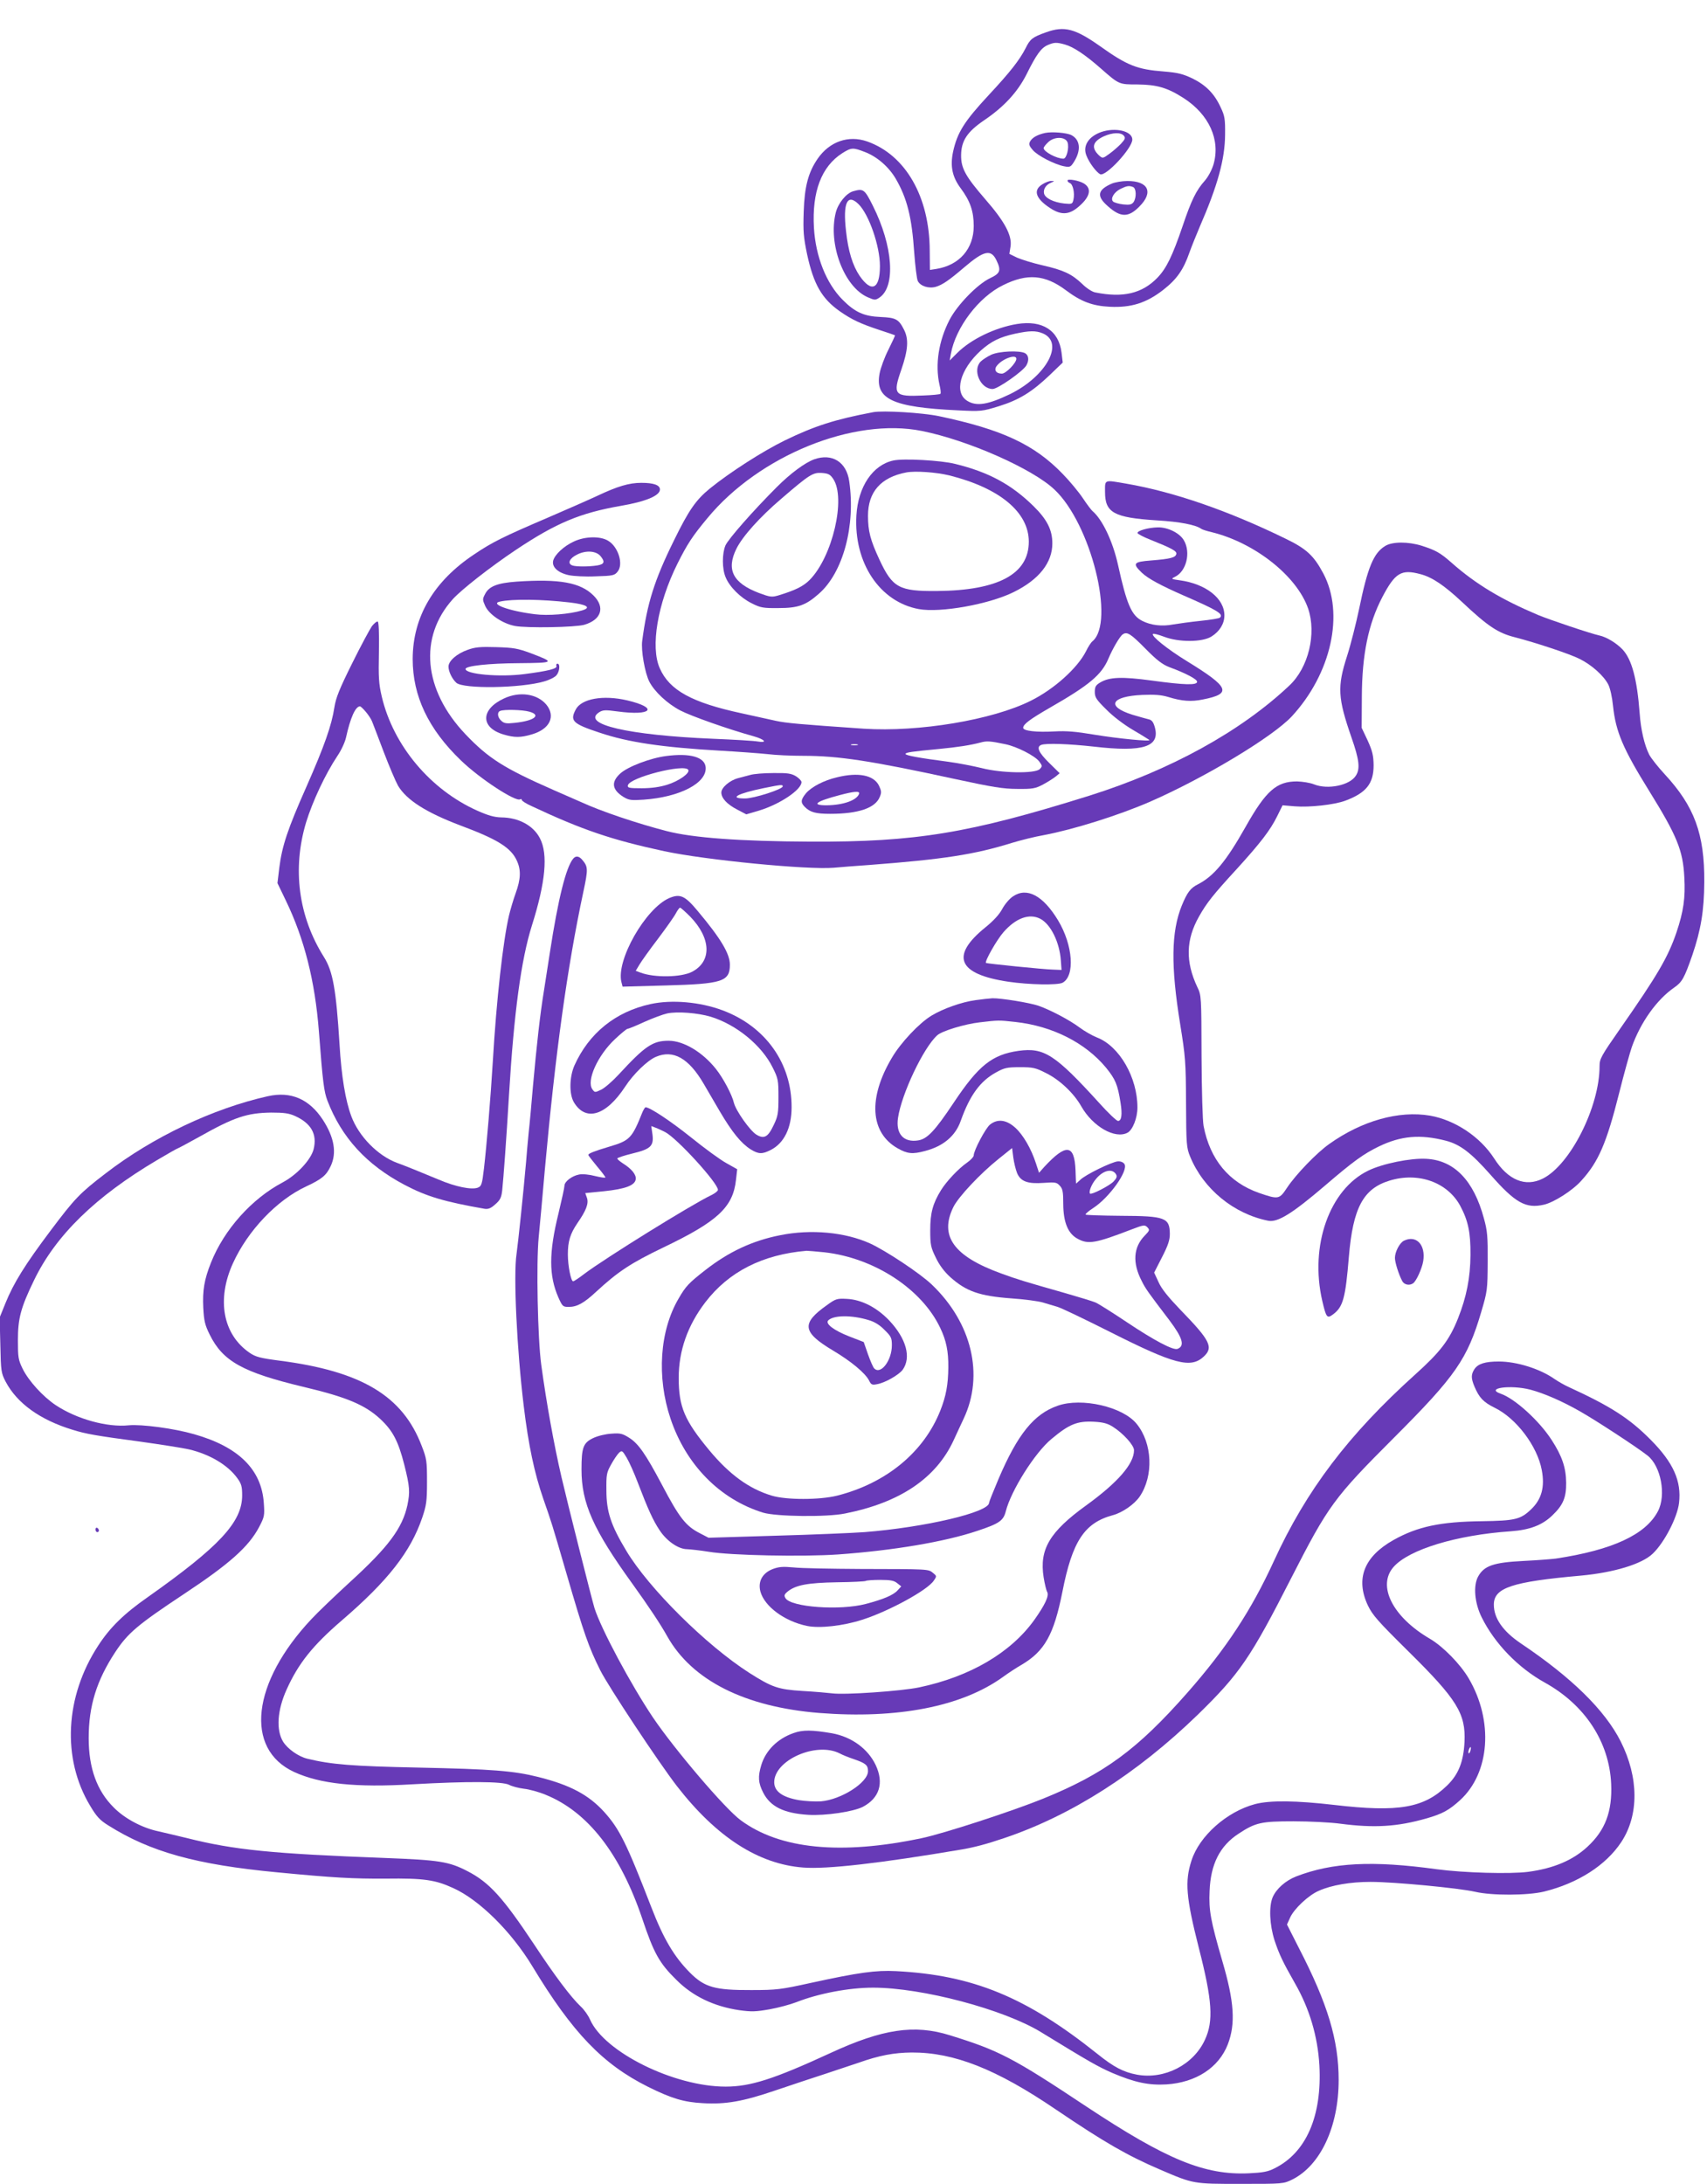 <?xml version="1.0" standalone="no"?>
<!DOCTYPE svg PUBLIC "-//W3C//DTD SVG 20010904//EN"
 "http://www.w3.org/TR/2001/REC-SVG-20010904/DTD/svg10.dtd">
<svg version="1.0" xmlns="http://www.w3.org/2000/svg"
 width="1001pt" height="1280pt" viewBox="0 0 1001 1280"
 preserveAspectRatio="xMidYMid meet">
<g transform="translate(0,1280) scale(0.1,-0.1)"
fill="#673ab7" stroke="none">
<path d="M6135 12611 c-81 -29 -94 -39 -121 -94 -36 -70 -91 -140 -214 -272
-146 -157 -186 -221 -211 -334 -18 -85 -5 -148 45 -215 55 -74 76 -134 76
-221 0 -133 -84 -229 -218 -251 l-39 -6 -1 113 c-1 316 -142 561 -367 640
-109 38 -220 0 -290 -101 -55 -80 -77 -162 -82 -310 -4 -117 -1 -150 20 -251
38 -175 86 -259 191 -333 72 -50 121 -73 236 -111 47 -15 86 -29 88 -30 2 -2
-16 -39 -38 -84 -23 -45 -46 -108 -52 -140 -28 -150 74 -198 458 -216 138 -7
143 -6 241 24 119 37 194 83 299 183 l76 73 -7 58 c-16 131 -113 192 -261 168
-128 -21 -270 -89 -351 -170 l-44 -44 7 39 c28 155 164 334 307 403 141 70
245 61 366 -29 89 -67 156 -93 259 -98 125 -6 214 22 312 98 81 63 120 119
155 220 13 36 40 103 60 150 105 241 148 396 149 540 1 93 -2 111 -26 161 -36
79 -86 130 -165 169 -57 27 -85 34 -168 41 -157 12 -215 35 -375 149 -146 103
-209 119 -315 81z m110 -72 c50 -14 119 -60 210 -140 108 -95 107 -94 215 -94
114 -1 176 -19 271 -80 149 -96 217 -245 175 -389 -10 -33 -31 -72 -50 -94
-52 -58 -80 -116 -131 -267 -60 -176 -95 -248 -148 -303 -89 -92 -201 -119
-364 -86 -18 3 -52 25 -77 50 -62 59 -110 81 -233 109 -57 13 -124 34 -149 45
l-45 22 7 44 c9 64 -33 144 -149 277 -115 133 -142 181 -141 258 1 84 36 136
132 202 119 80 199 167 252 272 57 115 85 154 124 171 38 16 51 17 101 3z
m-1173 -630 c71 -27 140 -87 181 -157 66 -114 94 -224 108 -432 6 -80 15 -155
21 -167 15 -30 64 -46 106 -34 39 12 76 37 165 113 117 100 158 109 190 43 29
-60 23 -77 -36 -105 -75 -35 -194 -158 -239 -245 -64 -124 -85 -262 -59 -379
7 -27 9 -51 6 -54 -3 -4 -48 -8 -100 -10 -171 -8 -181 4 -130 150 40 116 45
180 16 236 -31 61 -47 70 -136 74 -99 4 -151 28 -223 100 -97 97 -159 254
-169 423 -12 211 44 359 166 437 54 34 63 34 133 7z m1043 -1063 c128 -54 22
-251 -192 -356 -129 -62 -196 -73 -250 -40 -80 48 -44 184 78 295 62 55 111
79 201 99 84 18 122 19 163 2z"/>
<path d="M6457 12026 c-75 -27 -109 -82 -86 -138 16 -42 57 -96 80 -109 32
-17 189 152 189 203 0 50 -99 73 -183 44z m133 -21 c11 -13 8 -21 -16 -47 -16
-17 -47 -44 -68 -59 -38 -28 -40 -28 -59 -12 -50 46 -41 83 26 114 51 23 100
24 117 4z"/>
<path d="M6130 12021 c-46 -10 -77 -27 -90 -51 -8 -15 -5 -25 16 -49 27 -33
130 -86 186 -96 32 -6 37 -4 57 28 42 68 35 128 -16 155 -27 14 -113 21 -153
13z m130 -55 c11 -30 -5 -96 -24 -96 -40 0 -116 41 -116 62 0 5 11 20 25 33
34 35 101 36 115 1z"/>
<path d="M6260 11742 c0 -6 6 -12 14 -15 18 -7 29 -59 21 -96 -6 -27 -8 -28
-53 -24 -65 7 -116 33 -120 61 -4 26 13 50 43 62 20 9 20 9 0 9 -11 1 -35 -8
-52 -19 -56 -34 -41 -83 44 -139 62 -41 107 -41 159 0 75 60 90 112 41 143
-28 18 -97 30 -97 18z"/>
<path d="M6520 11724 c-85 -37 -91 -74 -23 -133 74 -66 120 -67 184 -2 85 84
53 151 -71 150 -30 0 -71 -7 -90 -15z m124 -20 c20 -8 21 -63 3 -89 -11 -14
-23 -17 -61 -13 -26 3 -53 11 -59 17 -17 17 6 55 44 74 37 18 50 20 73 11z"/>
<path d="M5003 11679 c-41 -12 -88 -70 -102 -125 -46 -183 48 -435 187 -496
41 -18 45 -18 68 -3 98 64 81 304 -38 540 -48 96 -55 101 -115 84z m32 -76
c61 -61 125 -245 125 -362 0 -136 -49 -159 -119 -58 -41 61 -67 144 -80 264
-19 165 8 221 74 156z"/>
<path d="M5813 10721 c-23 -11 -51 -29 -62 -40 -50 -50 -2 -161 70 -161 30 0
180 105 198 139 17 30 13 59 -8 71 -33 17 -151 12 -198 -9z m147 -24 c0 -24
-61 -87 -85 -87 -35 0 -49 23 -28 48 34 41 113 68 113 39z"/>
<path d="M5120 10384 c-223 -42 -344 -81 -517 -165 -131 -64 -321 -186 -440
-282 -82 -67 -124 -127 -211 -305 -115 -233 -157 -368 -186 -588 -8 -55 16
-190 42 -240 31 -59 105 -128 181 -168 63 -33 284 -111 429 -151 68 -19 85
-41 25 -31 -21 4 -139 11 -263 16 -497 21 -773 85 -667 155 22 14 36 15 109 5
201 -27 242 21 56 65 -141 33 -269 10 -302 -54 -35 -66 -18 -83 139 -135 169
-57 365 -86 710 -106 105 -6 228 -15 275 -20 47 -6 142 -10 212 -10 205 0 395
-29 888 -136 218 -47 283 -58 365 -58 90 -1 105 2 150 25 28 15 61 36 75 47
l24 20 -62 61 c-62 61 -76 93 -46 105 28 11 164 6 308 -10 292 -34 392 -1 357
117 -9 30 -18 40 -39 44 -15 4 -56 15 -92 26 -156 49 -125 108 60 116 70 3
110 0 150 -12 81 -25 135 -29 203 -15 173 34 158 71 -93 225 -114 70 -210 147
-199 159 4 4 33 -4 65 -16 86 -33 223 -33 278 1 48 30 76 75 76 124 0 100
-109 185 -263 206 -50 7 -51 8 -27 20 67 32 94 142 53 213 -24 43 -94 78 -153
77 -55 -1 -124 -20 -119 -34 2 -5 35 -23 74 -38 127 -51 157 -67 153 -84 -4
-21 -34 -29 -147 -38 -105 -8 -112 -17 -55 -72 37 -35 112 -75 244 -133 200
-87 236 -109 214 -130 -5 -5 -56 -13 -114 -19 -58 -6 -130 -16 -160 -21 -66
-13 -131 -5 -182 21 -63 32 -91 97 -142 329 -31 139 -92 266 -150 315 -7 6
-32 39 -56 75 -24 36 -77 100 -118 142 -167 173 -356 261 -727 339 -96 20
-327 34 -385 23z m286 -110 c270 -54 648 -221 777 -343 214 -200 358 -778 223
-890 -9 -7 -26 -34 -38 -59 -50 -98 -186 -221 -323 -289 -225 -113 -659 -185
-980 -164 -379 26 -455 33 -515 46 -36 8 -126 28 -200 44 -293 63 -424 135
-481 264 -56 125 -13 379 103 612 59 118 89 163 177 269 303 366 857 591 1257
510z m1309 -1274 c70 -71 102 -95 144 -111 95 -35 161 -70 161 -85 0 -21 -75
-19 -265 7 -176 24 -249 21 -303 -11 -27 -16 -32 -26 -32 -56 0 -31 9 -45 68
-103 39 -40 104 -89 157 -120 50 -29 92 -56 95 -58 10 -11 -183 8 -323 31
-107 18 -164 23 -233 19 -106 -6 -184 3 -184 21 0 21 39 50 155 117 234 134
305 194 345 289 25 59 67 131 84 142 25 17 46 4 131 -82z m-819 -562 c68 -14
173 -68 198 -101 19 -26 19 -28 3 -45 -28 -27 -224 -24 -340 6 -49 12 -136 29
-195 37 -169 22 -252 37 -252 46 0 9 37 14 195 29 113 11 184 22 245 38 36 10
56 9 146 -10z m-868 -5 c-10 -2 -26 -2 -35 0 -10 3 -2 5 17 5 19 0 27 -2 18
-5z"/>
<path d="M4775 10108 c-55 -20 -139 -82 -220 -163 -140 -140 -284 -304 -301
-342 -20 -48 -20 -137 1 -186 23 -57 88 -121 153 -153 51 -26 67 -29 157 -28
115 0 160 16 237 84 142 124 216 399 178 659 -16 113 -100 166 -205 129z m111
-115 c76 -113 -4 -456 -138 -592 -38 -38 -85 -61 -184 -91 -38 -11 -48 -10
-115 15 -151 58 -191 136 -131 258 36 73 136 185 265 295 165 142 184 153 236
150 38 -3 49 -8 67 -35z"/>
<path d="M5239 10101 c-121 -26 -207 -153 -217 -322 -16 -278 137 -507 366
-549 127 -23 412 28 557 100 148 73 226 172 226 285 0 79 -31 140 -109 217
-131 129 -265 201 -461 249 -83 21 -303 33 -362 20z m326 -87 c297 -74 468
-216 468 -389 0 -190 -180 -286 -538 -289 -223 -2 -261 19 -338 184 -53 114
-67 167 -67 257 0 140 76 226 225 254 53 10 175 1 250 -17z"/>
<path d="M6480 9916 c0 -121 52 -150 304 -166 135 -8 228 -26 261 -50 6 -4 33
-13 60 -19 253 -62 500 -257 566 -448 50 -147 2 -346 -110 -451 -286 -270
-700 -497 -1174 -646 -704 -220 -1015 -272 -1637 -269 -409 2 -687 22 -841 62
-174 45 -385 116 -504 171 -11 5 -83 36 -160 70 -289 127 -381 185 -516 327
-246 259 -275 568 -73 792 51 56 218 187 369 288 237 158 376 216 615 258 147
25 230 60 230 96 0 26 -37 39 -109 39 -72 0 -139 -20 -258 -76 -51 -24 -184
-82 -295 -130 -255 -109 -322 -142 -427 -213 -238 -158 -360 -366 -361 -613 0
-218 92 -412 284 -596 111 -107 320 -243 346 -227 6 3 10 2 10 -4 0 -5 26 -22
58 -36 298 -140 471 -198 777 -264 244 -52 841 -110 994 -97 42 4 135 11 206
16 435 33 619 61 840 130 50 15 133 36 185 45 175 33 437 115 624 196 320 140
719 380 831 500 232 251 310 603 185 838 -56 105 -99 145 -224 205 -332 162
-652 273 -930 321 -134 23 -126 26 -126 -49z"/>
<path d="M3365 9626 c-59 -27 -112 -77 -121 -112 -9 -37 27 -71 91 -85 29 -6
98 -10 159 -7 100 3 110 5 128 28 35 43 4 144 -55 180 -46 29 -137 27 -202 -4z
m157 -86 c27 -33 22 -47 -19 -54 -49 -8 -127 -8 -147 0 -30 11 -17 41 27 63
52 27 113 23 139 -9z"/>
<path d="M8123 9600 c-68 -41 -103 -125 -153 -369 -18 -85 -49 -209 -71 -277
-58 -180 -54 -245 26 -476 46 -131 52 -184 26 -224 -35 -57 -165 -84 -246 -51
-22 9 -67 16 -99 17 -120 0 -182 -54 -301 -265 -115 -204 -187 -290 -280 -338
-44 -22 -63 -47 -95 -125 -62 -153 -65 -353 -9 -697 30 -186 33 -218 34 -460
1 -244 3 -263 24 -314 78 -190 256 -336 458 -376 55 -11 140 41 334 207 167
143 224 184 314 228 130 63 243 73 394 34 84 -22 148 -71 262 -200 145 -165
207 -199 312 -175 59 13 170 84 221 142 100 110 147 219 221 513 29 116 63
237 74 269 51 144 146 278 249 349 46 32 59 55 106 190 50 147 69 259 70 428
2 282 -58 444 -232 632 -39 42 -80 94 -91 115 -28 56 -49 145 -56 243 -15 200
-46 315 -100 373 -36 38 -94 73 -135 82 -51 11 -295 93 -362 121 -213 90 -362
179 -504 304 -68 60 -93 74 -176 101 -80 25 -173 25 -215 -1z m206 -165 c69
-18 139 -65 243 -162 153 -144 212 -183 311 -208 124 -32 323 -98 380 -127 71
-35 142 -99 168 -150 11 -21 23 -75 28 -126 16 -151 58 -250 212 -498 163
-263 198 -348 206 -505 7 -122 -5 -202 -46 -324 -50 -146 -110 -249 -330 -564
-113 -162 -121 -177 -121 -220 0 -238 -172 -579 -333 -659 -102 -51 -204 -9
-285 118 -82 127 -229 225 -376 251 -183 31 -400 -30 -591 -166 -74 -52 -197
-180 -248 -257 -45 -68 -50 -69 -164 -30 -176 62 -287 195 -325 392 -6 32 -11
204 -12 410 -1 351 -1 356 -25 405 -70 149 -67 277 10 413 45 80 83 128 220
277 142 156 198 229 239 312 l31 63 72 -6 c86 -7 232 9 296 33 123 46 166 100
166 208 -1 58 -7 83 -35 145 l-35 74 1 181 c1 249 38 428 120 585 75 143 111
165 223 135z"/>
<path d="M3030 9391 c-112 -8 -162 -27 -185 -72 -16 -30 -16 -34 0 -70 23 -51
102 -104 175 -118 71 -13 353 -8 406 7 100 29 124 102 55 171 -77 77 -199 99
-451 82z m310 -122 c102 -12 130 -30 73 -47 -74 -22 -201 -32 -277 -22 -153
19 -266 61 -204 74 71 16 245 14 408 -5z"/>
<path d="M2181 9130 c-12 -17 -65 -115 -116 -218 -75 -151 -95 -201 -104 -257
-16 -106 -59 -228 -164 -466 -110 -248 -143 -347 -159 -474 l-11 -91 50 -104
c108 -224 170 -469 193 -765 23 -302 30 -353 50 -406 83 -216 229 -376 453
-494 129 -68 234 -99 469 -140 21 -3 37 3 62 26 29 25 36 39 41 82 8 78 24
293 40 562 29 480 71 790 134 990 80 253 96 419 47 512 -38 74 -124 121 -226
122 -41 1 -77 11 -140 39 -276 123 -493 381 -561 668 -18 77 -20 112 -17 263
2 116 -1 175 -7 178 -6 2 -21 -11 -34 -27z m-36 -502 c15 -18 32 -43 37 -57 6
-14 36 -94 68 -178 32 -84 70 -173 84 -198 50 -84 164 -157 368 -234 217 -81
295 -130 329 -206 25 -54 23 -107 -7 -190 -14 -38 -31 -97 -39 -130 -35 -149
-74 -496 -95 -855 -13 -216 -36 -491 -52 -629 -11 -94 -15 -104 -36 -112 -36
-14 -131 5 -229 47 -128 53 -192 79 -244 98 -112 41 -225 155 -269 274 -34 91
-58 233 -69 422 -20 321 -39 427 -91 510 -150 238 -187 517 -105 790 38 123
112 282 184 390 22 32 44 80 50 107 25 114 55 183 82 183 4 0 19 -14 34 -32z"/>
<path d="M2742 8991 c-63 -22 -112 -65 -112 -98 0 -29 21 -72 46 -95 41 -37
378 -32 515 8 29 8 62 24 72 36 19 22 23 68 6 68 -6 0 -9 -6 -6 -14 6 -15 -48
-29 -188 -47 -144 -19 -345 -1 -345 30 0 18 134 33 314 34 210 2 212 4 67 59
-76 28 -100 32 -201 35 -93 3 -125 0 -168 -16z"/>
<path d="M2955 8706 c-138 -64 -138 -171 -2 -211 64 -19 100 -19 167 1 105 31
140 106 83 175 -54 63 -156 78 -248 35z m148 -77 c74 -20 31 -54 -86 -66 -47
-5 -61 -3 -77 12 -23 20 -26 51 -7 58 22 10 131 7 170 -4z"/>
<path d="M3908 8369 c-95 -12 -228 -63 -271 -103 -55 -50 -48 -95 19 -137 32
-19 45 -21 118 -16 214 15 373 98 364 191 -6 59 -92 83 -230 65z m128 -81 c12
-19 -56 -67 -125 -88 -42 -13 -92 -20 -148 -20 -74 0 -84 2 -81 17 9 46 331
128 354 91z"/>
<path d="M4400 8258 c-19 -5 -52 -14 -72 -19 -49 -13 -98 -55 -98 -84 0 -33
33 -69 93 -100 l53 -28 75 22 c122 37 249 122 249 167 0 8 -15 23 -32 34 -28
17 -50 20 -133 19 -55 0 -116 -5 -135 -11z m190 -67 c0 -17 -169 -71 -221 -71
-98 0 -45 29 111 61 103 21 110 21 110 10z"/>
<path d="M4908 8244 c-77 -18 -150 -56 -182 -94 -31 -38 -32 -54 -6 -80 31
-31 64 -40 148 -40 166 0 265 34 291 99 11 26 10 35 -5 67 -31 61 -121 79
-246 48z m130 -96 c-13 -39 -94 -67 -191 -68 -93 0 -63 23 78 60 83 22 118 25
113 8z"/>
<path d="M3361 7767 c-42 -51 -88 -235 -136 -547 -9 -58 -25 -159 -35 -225
-23 -140 -43 -320 -65 -565 -8 -96 -19 -218 -25 -270 -5 -52 -12 -129 -15
-170 -14 -162 -46 -469 -56 -540 -19 -123 2 -560 42 -889 28 -233 63 -396 115
-546 50 -144 46 -129 138 -445 100 -344 128 -424 196 -560 48 -96 344 -542
449 -678 232 -299 478 -458 741 -478 137 -11 452 25 930 106 75 13 144 31 250
67 392 132 779 379 1134 723 245 239 309 332 548 801 218 426 249 469 605 825
359 359 428 459 509 734 36 122 37 129 38 295 1 147 -2 181 -22 253 -60 224
-175 342 -339 350 -91 5 -255 -28 -339 -69 -228 -110 -345 -441 -270 -764 23
-98 28 -105 63 -79 59 44 73 95 93 339 24 285 84 398 238 445 168 52 339 -9
414 -146 47 -87 62 -157 61 -289 -1 -134 -23 -246 -73 -372 -51 -128 -104
-197 -251 -329 -392 -353 -639 -679 -829 -1094 -133 -290 -280 -513 -506 -770
-295 -335 -489 -477 -849 -623 -183 -74 -582 -204 -711 -231 -475 -100 -831
-64 -1060 105 -92 67 -389 416 -516 604 -130 194 -303 517 -342 640 -16 53
-159 619 -194 770 -43 186 -87 428 -118 655 -21 153 -30 597 -15 749 6 64 23
242 36 396 62 683 131 1183 225 1624 30 140 29 151 -8 194 -18 20 -36 22 -51
4z"/>
<path d="M5940 7546 c-20 -13 -48 -46 -63 -74 -17 -32 -52 -70 -98 -107 -208
-168 -163 -275 134 -319 122 -18 289 -21 318 -6 74 40 61 220 -26 365 -88 146
-183 197 -265 141z m160 -131 c62 -32 114 -139 121 -246 l4 -54 -50 2 c-53 1
-388 35 -393 39 -10 7 64 137 103 181 72 82 151 111 215 78z"/>
<path d="M3924 7536 c-139 -61 -312 -364 -280 -492 l7 -27 252 7 c334 9 377
23 377 122 0 64 -53 153 -189 315 -75 90 -103 102 -167 75z m123 -108 c124
-128 128 -263 11 -324 -64 -33 -221 -35 -301 -5 l-29 11 21 35 c11 19 60 88
109 152 49 65 97 133 106 151 9 17 20 32 24 32 4 0 31 -24 59 -52z"/>
<path d="M5721 6938 c-82 -11 -191 -50 -259 -91 -71 -43 -180 -158 -232 -247
-140 -235 -128 -438 33 -530 58 -33 88 -36 162 -16 107 28 178 88 209 177 53
149 114 233 208 284 47 26 63 30 138 30 77 0 92 -3 153 -34 80 -39 164 -118
208 -196 67 -118 198 -193 271 -154 30 16 58 86 58 148 0 175 -105 359 -237
410 -28 11 -75 38 -103 59 -56 42 -167 101 -240 127 -53 18 -220 45 -270 44
-19 -1 -64 -6 -99 -11z m234 -128 c217 -24 410 -122 531 -268 55 -68 68 -98
85 -206 11 -68 6 -106 -15 -106 -8 0 -57 46 -108 103 -261 287 -325 328 -474
308 -156 -22 -236 -86 -380 -302 -112 -168 -156 -214 -209 -223 -86 -14 -133
38 -119 132 21 141 149 411 230 484 29 26 162 66 250 76 111 13 109 13 209 2z"/>
<path d="M3815 6915 c-206 -45 -362 -171 -447 -361 -29 -67 -31 -166 -3 -214
69 -116 189 -80 301 91 48 74 132 155 181 175 101 43 192 -8 280 -159 17 -29
59 -101 94 -161 72 -122 124 -186 180 -222 47 -29 68 -30 119 -4 78 40 122
129 122 250 1 258 -153 474 -404 568 -133 50 -299 64 -423 37z m352 -74 c151
-46 300 -168 364 -298 32 -64 34 -74 34 -173 0 -93 -3 -112 -27 -162 -34 -73
-57 -86 -103 -58 -38 24 -119 139 -131 185 -11 48 -63 146 -106 200 -78 98
-189 165 -277 165 -93 0 -138 -30 -292 -197 -37 -40 -83 -80 -104 -90 -36 -17
-37 -17 -51 2 -37 50 31 200 133 295 35 33 68 60 73 60 6 0 50 18 100 41 49
22 109 44 132 49 60 13 181 3 255 -19z"/>
<path d="M1571 6375 c-322 -72 -676 -240 -951 -452 -152 -116 -182 -148 -322
-334 -152 -202 -218 -309 -266 -427 l-34 -84 4 -161 c3 -154 5 -165 31 -215
67 -127 202 -224 392 -282 80 -25 139 -35 400 -70 121 -17 248 -37 283 -45
123 -29 228 -92 283 -168 25 -34 29 -50 29 -102 0 -156 -133 -299 -552 -595
-142 -99 -223 -179 -292 -285 -195 -298 -214 -662 -48 -938 38 -64 57 -85 107
-116 246 -155 515 -230 990 -275 332 -32 446 -38 637 -37 224 3 290 -7 395
-55 154 -69 342 -256 465 -459 235 -389 413 -574 678 -706 139 -69 210 -90
321 -96 134 -8 236 10 424 74 88 30 221 74 295 98 74 25 162 54 195 65 121 43
208 59 311 60 248 1 497 -97 847 -335 284 -192 416 -268 609 -351 198 -85 194
-84 473 -84 251 0 251 0 304 26 165 83 271 310 271 583 0 233 -64 446 -233
773 l-70 138 18 40 c23 52 108 132 169 158 74 33 185 52 303 52 139 0 516 -36
613 -58 99 -23 308 -22 404 1 199 49 363 154 453 290 105 159 103 379 -3 590
-93 184 -288 375 -586 575 -105 71 -158 147 -158 227 0 99 106 134 510 170
195 18 359 68 422 129 68 65 144 212 154 297 15 128 -33 236 -166 370 -125
126 -234 196 -480 309 -25 11 -63 33 -85 48 -84 59 -220 102 -326 102 -80 0
-122 -13 -143 -45 -20 -31 -20 -53 0 -101 28 -66 52 -92 119 -125 127 -62 250
-225 276 -365 19 -100 -1 -172 -63 -231 -62 -59 -94 -66 -288 -69 -243 -3
-377 -31 -518 -110 -173 -97 -224 -227 -151 -383 28 -58 58 -92 239 -271 284
-280 336 -364 328 -530 -6 -116 -35 -190 -102 -255 -136 -132 -284 -158 -661
-114 -225 26 -377 28 -465 5 -166 -44 -327 -187 -373 -331 -40 -123 -32 -216
43 -512 79 -308 87 -428 36 -538 -67 -147 -237 -234 -398 -205 -80 15 -136 44
-233 122 -417 333 -730 462 -1181 485 -119 6 -219 -8 -499 -69 -177 -39 -201
-42 -350 -42 -212 -1 -273 16 -358 101 -93 93 -156 199 -227 383 -146 377
-187 460 -277 560 -91 100 -199 158 -387 205 -143 36 -272 46 -701 55 -390 8
-513 18 -653 52 -53 13 -116 58 -142 100 -42 69 -34 185 21 306 69 153 153
258 324 405 270 232 403 402 471 602 24 71 28 95 28 210 0 121 -2 136 -31 210
-111 293 -352 438 -833 500 -115 15 -141 22 -176 46 -157 107 -195 312 -98
525 87 191 257 370 429 450 92 43 118 64 144 119 37 78 21 169 -46 272 -80
122 -188 168 -322 138z m159 -116 c95 -43 131 -107 109 -195 -16 -62 -98 -150
-181 -194 -182 -96 -344 -277 -421 -471 -39 -98 -50 -162 -45 -264 4 -77 10
-102 38 -158 77 -156 194 -221 555 -307 249 -59 356 -105 444 -186 74 -69 106
-129 142 -270 32 -128 34 -158 18 -236 -29 -134 -111 -245 -336 -450 -87 -80
-189 -177 -226 -217 -351 -373 -395 -762 -102 -897 153 -70 360 -92 695 -72
320 18 527 17 565 -3 17 -9 55 -19 86 -23 31 -3 90 -19 130 -36 246 -100 436
-344 565 -725 68 -203 100 -261 201 -360 96 -96 220 -155 368 -177 72 -10 97
-9 177 5 51 9 122 28 158 42 130 51 308 85 450 85 287 0 766 -127 985 -261
281 -172 333 -202 418 -239 132 -56 213 -73 317 -67 173 11 307 98 360 235 46
120 38 249 -32 487 -69 238 -80 298 -75 410 6 159 60 266 171 338 99 65 132
72 321 72 94 0 217 -6 275 -14 198 -26 334 -18 505 31 94 27 132 48 197 107
175 160 197 464 51 713 -50 85 -150 187 -228 233 -218 127 -311 310 -213 421
90 102 368 187 688 209 111 8 184 36 243 93 63 60 82 105 81 192 -1 88 -24
156 -85 250 -73 113 -215 242 -298 271 -95 33 57 54 173 24 79 -21 184 -66
291 -127 92 -52 331 -208 396 -259 79 -62 111 -232 61 -327 -72 -137 -267
-227 -598 -277 -22 -3 -109 -10 -192 -14 -174 -9 -229 -28 -264 -91 -30 -54
-21 -156 21 -240 76 -153 213 -295 370 -382 236 -131 378 -348 389 -594 7
-162 -35 -272 -139 -368 -85 -79 -198 -127 -347 -147 -105 -14 -379 -6 -536
15 -378 52 -612 40 -825 -42 -63 -25 -116 -72 -138 -122 -23 -55 -18 -162 11
-253 28 -84 49 -127 120 -252 85 -148 133 -310 143 -480 16 -297 -77 -512
-263 -604 -39 -20 -68 -25 -150 -29 -260 -12 -483 80 -953 391 -432 287 -513
329 -801 418 -208 65 -395 37 -700 -104 -332 -153 -469 -197 -615 -197 -302 0
-711 202 -795 393 -10 23 -34 58 -55 77 -58 55 -152 180 -274 365 -183 275
-262 362 -390 428 -108 56 -166 65 -481 77 -664 25 -888 47 -1165 117 -55 13
-129 31 -165 39 -96 20 -199 75 -263 140 -99 98 -147 231 -147 407 0 187 46
337 156 504 74 112 131 160 404 341 266 176 378 276 439 391 32 61 33 68 28
141 -13 197 -148 330 -409 404 -118 34 -308 59 -383 52 -126 -13 -304 36 -428
118 -75 50 -159 142 -194 213 -26 53 -28 67 -28 168 0 128 17 191 94 350 127
264 361 492 723 706 64 38 119 69 122 69 2 0 58 30 123 66 206 116 281 141
423 143 76 0 104 -4 140 -20z m6893 -3719 c-3 -12 -8 -19 -11 -16 -5 6 5 36
12 36 2 0 2 -9 -1 -20z"/>
<path d="M3768 6283 c-62 -155 -74 -168 -196 -204 -87 -26 -122 -40 -122 -48
0 -4 23 -33 50 -66 28 -33 50 -62 50 -66 0 -4 -27 0 -60 8 -34 9 -74 13 -94 9
-42 -8 -86 -41 -86 -66 0 -10 -16 -83 -35 -162 -57 -231 -57 -365 0 -494 23
-51 26 -54 60 -54 49 0 89 22 161 89 129 119 204 168 393 259 320 153 410 237
427 398 l7 61 -64 36 c-35 19 -128 87 -206 150 -120 96 -242 177 -267 177 -4
0 -11 -12 -18 -27z m132 -118 c70 -36 310 -299 310 -339 0 -7 -17 -20 -37 -30
-118 -56 -625 -371 -746 -462 -31 -24 -61 -44 -66 -44 -13 0 -31 91 -31 158 0
77 14 121 56 183 52 75 67 115 56 148 l-10 28 110 11 c125 13 181 34 186 70 4
27 -25 62 -75 93 -18 12 -33 24 -33 29 0 4 39 17 88 29 108 26 127 44 118 113
l-7 48 26 -10 c14 -5 39 -17 55 -25z"/>
<path d="M5806 6209 c-26 -20 -96 -152 -96 -181 0 -8 -18 -28 -40 -43 -49 -34
-120 -109 -152 -161 -48 -78 -63 -133 -63 -234 0 -86 3 -101 33 -162 21 -44
50 -82 84 -113 94 -84 171 -111 358 -125 74 -5 158 -16 185 -24 28 -8 67 -20
87 -26 21 -6 161 -73 310 -148 375 -189 471 -214 547 -143 58 54 38 94 -136
273 -72 75 -112 124 -129 163 l-26 56 46 90 c36 70 46 101 46 137 -1 95 -27
105 -287 106 -111 1 -204 4 -207 7 -3 3 16 20 44 38 96 62 208 220 184 258 -7
11 -22 17 -39 16 -36 -3 -192 -79 -221 -109 -13 -12 -24 -22 -24 -21 0 1 -2
36 -3 77 -6 154 -55 159 -183 21 l-31 -35 -18 55 c-28 86 -74 166 -121 209
-52 47 -103 54 -148 19z m158 -284 c21 -50 62 -65 157 -58 68 5 76 3 94 -17
17 -18 20 -36 20 -109 1 -106 28 -172 85 -202 62 -34 105 -26 318 56 68 26 75
27 90 12 15 -16 14 -19 -16 -50 -66 -68 -72 -159 -17 -265 23 -46 35 -63 163
-231 78 -104 91 -150 47 -167 -25 -10 -138 50 -298 157 -84 56 -166 108 -183
115 -16 7 -95 31 -175 54 -253 72 -282 81 -378 116 -279 101 -364 220 -280
390 30 60 157 195 263 280 l81 65 7 -55 c4 -30 14 -71 22 -91z m580 -7 c8 -13
5 -23 -14 -43 -24 -25 -129 -79 -138 -71 -9 10 9 56 35 86 42 51 95 63 117 28z"/>
<path d="M4574 5560 c-162 -32 -301 -97 -439 -205 -96 -75 -114 -94 -155 -165
-112 -190 -130 -461 -48 -705 91 -271 290 -473 543 -551 77 -23 372 -27 480
-5 323 64 535 207 638 431 16 36 43 92 58 125 121 256 48 562 -187 786 -69 66
-270 199 -362 241 -146 66 -346 85 -528 48z m261 -100 c292 -33 571 -215 679
-444 35 -73 48 -137 47 -231 -1 -100 -13 -167 -47 -253 -97 -244 -317 -425
-604 -498 -103 -26 -301 -26 -385 0 -133 40 -248 124 -366 266 -145 175 -179
254 -179 424 0 159 52 307 156 443 138 180 336 280 594 302 8 0 56 -4 105 -9z"/>
<path d="M4850 5151 c-153 -108 -146 -159 37 -268 104 -62 186 -130 209 -174
12 -25 18 -28 47 -22 47 8 127 54 150 84 52 72 22 183 -79 290 -74 77 -163
122 -248 126 -57 3 -65 1 -116 -36z m243 -88 c35 -10 66 -29 94 -58 39 -38 43
-47 43 -90 0 -89 -65 -174 -103 -136 -7 6 -23 44 -37 83 l-25 72 -85 33 c-92
36 -142 75 -123 94 31 31 137 32 236 2z"/>
<path d="M8233 5528 c-25 -12 -53 -65 -53 -101 0 -26 22 -96 42 -134 11 -23
42 -30 64 -15 19 12 53 87 60 131 15 95 -41 154 -113 119z"/>
<path d="M6203 4561 c-139 -48 -235 -166 -347 -428 -31 -73 -56 -136 -56 -141
0 -56 -376 -144 -730 -172 -69 -5 -303 -15 -520 -21 l-395 -12 -50 26 c-83 42
-121 90 -224 286 -95 179 -137 239 -190 273 -41 26 -53 29 -106 25 -34 -2 -80
-13 -107 -26 -58 -28 -68 -55 -68 -184 0 -198 68 -351 300 -672 92 -128 161
-231 203 -306 145 -258 455 -414 891 -449 459 -36 835 37 1076 210 30 22 80
55 110 72 136 80 190 177 240 428 58 296 129 404 295 449 57 15 127 64 158
109 83 122 75 314 -18 427 -81 100 -322 155 -462 106z m322 -123 c62 -39 125
-109 125 -138 0 -80 -95 -189 -280 -323 -215 -155 -276 -258 -250 -422 6 -37
15 -76 21 -86 12 -23 -13 -75 -76 -164 -138 -192 -376 -332 -675 -395 -104
-22 -438 -45 -510 -35 -25 3 -103 10 -175 14 -142 9 -177 21 -311 106 -253
162 -589 495 -721 715 -91 151 -117 230 -117 355 -1 92 1 104 28 152 16 29 37
60 47 69 16 14 19 12 44 -30 15 -25 44 -90 64 -143 62 -162 91 -225 129 -282
42 -64 111 -111 161 -111 20 -1 77 -7 126 -15 130 -22 554 -30 758 -16 324 23
626 74 817 138 130 43 154 60 168 115 31 122 171 344 268 424 104 87 151 106
249 101 54 -3 80 -10 110 -29z"/>
<path d="M4530 3603 c-60 -24 -86 -73 -71 -131 24 -88 142 -175 274 -202 73
-15 210 0 322 36 155 49 385 174 421 230 18 26 17 27 -5 45 -28 23 -24 22
-426 23 -170 1 -346 4 -390 9 -66 6 -88 4 -125 -10z m731 -82 l24 -19 -20 -22
c-25 -29 -85 -54 -188 -81 -152 -40 -439 -19 -471 34 -9 15 -7 22 12 38 48 39
118 52 290 55 90 1 166 5 169 8 4 3 41 6 84 6 61 0 82 -4 100 -19z"/>
<path d="M560 3836 c0 -9 5 -16 10 -16 6 0 10 4 10 9 0 6 -4 13 -10 16 -5 3
-10 -1 -10 -9z"/>
<path d="M4653 2642 c-94 -33 -163 -102 -189 -188 -20 -67 -18 -103 11 -160
42 -83 121 -122 265 -131 100 -6 262 18 318 46 99 51 127 140 77 246 -46 96
-141 165 -256 186 -117 20 -171 21 -226 1z m271 -119 c16 -9 54 -24 84 -34 69
-24 82 -35 82 -70 0 -67 -157 -167 -276 -177 -34 -2 -92 1 -129 7 -97 17 -144
51 -145 104 -1 130 246 240 384 170z"/>
</g>
</svg>

